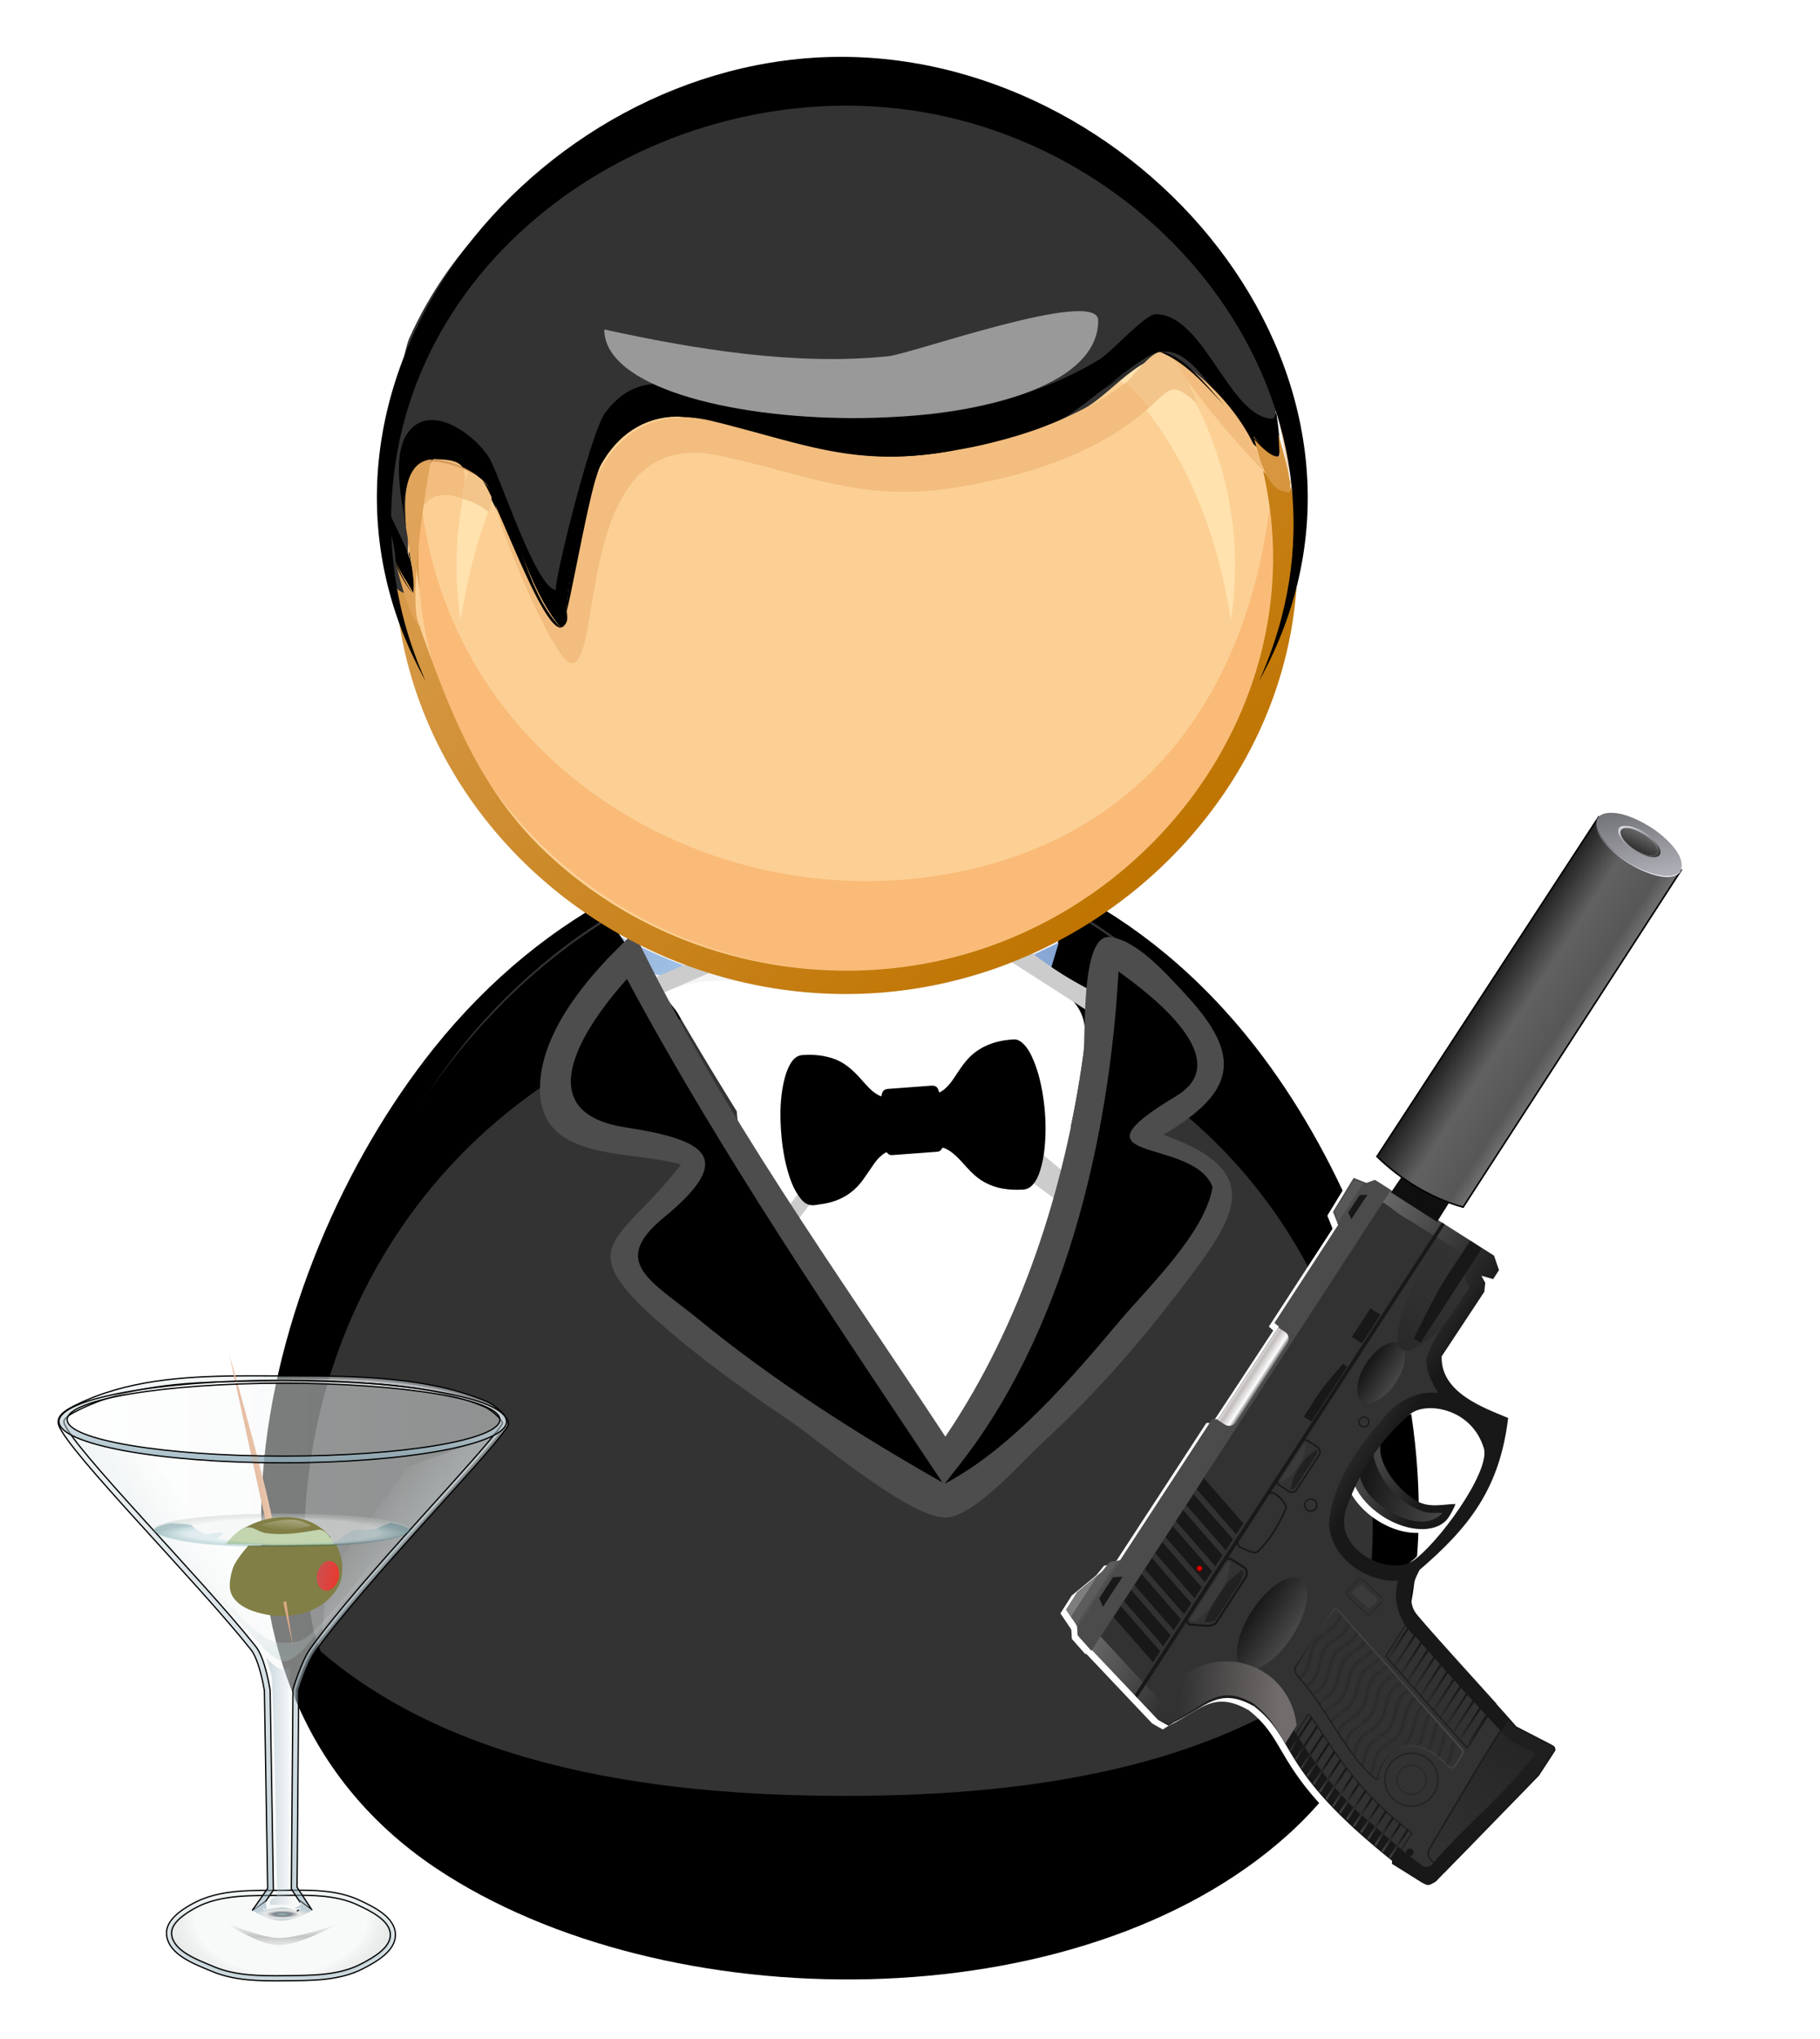 <svg xmlns="http://www.w3.org/2000/svg" xmlns:xlink="http://www.w3.org/1999/xlink" width="605.358" height="677.795" viewBox="0 0 567.523 635.433"><defs><linearGradient x1="-270.08" x2="-268.41" gradientTransform="matrix(100.55 113.72 113.72 -100.55 -25192 76932)" y1="460.09" gradientUnits="userSpaceOnUse" y2="460.09" id="b"><stop offset="0" stop-color="#ffd8bf"/><stop offset=".539" stop-color="#bf7400"/><stop offset="1"/></linearGradient><linearGradient xlink:href="#k" id="Z" gradientUnits="userSpaceOnUse" gradientTransform="matrix(1.917 0 0 1.897 -956.18 -533.93)" x1="346.44" y1="328.36" x2="346.57" y2="294.42"/><linearGradient x1="-292.75" y1="443.89" gradientTransform="translate(-2 7)" x2="-292.82" gradientUnits="userSpaceOnUse" y2="463.38" id="am"><stop offset="0" stop-color="gray" stop-opacity="0"/><stop offset=".5" stop-color="gray" stop-opacity=".588"/><stop offset="1" stop-color="gray" stop-opacity="0"/></linearGradient><linearGradient x1="-287.63" y1="111.63" x2="-290.8" gradientUnits="userSpaceOnUse" y2="141.98" id="al"><stop offset="0" stop-color="#fff"/><stop offset="1" stop-color="#fff" stop-opacity="0"/></linearGradient><linearGradient xlink:href="#b" id="n" gradientUnits="userSpaceOnUse" gradientTransform="matrix(100.55 113.72 113.72 -100.55 -25192 76932)" x1="-270.08" y1="460.09" x2="-268.41" y2="460.09"/><linearGradient xlink:href="#c" id="o" gradientUnits="userSpaceOnUse" gradientTransform="matrix(100.55 113.72 113.72 -100.55 -25192 76932)" x1="-270.09" y1="460.1" x2="-268.4" y2="460.1"/><linearGradient x1="211.08" y1="157.63" x2="228.29" gradientUnits="userSpaceOnUse" y2="157.63" id="aj"><stop offset="0" stop-color="#dd4652"/><stop offset="1" stop-color="#ff2a2a"/></linearGradient><linearGradient x1="-311.98" y1="338.82" x2="-282.52" gradientUnits="userSpaceOnUse" y2="338.82" id="ai"><stop offset="0" stop-color="#b7c9d1"/><stop offset="1" stop-color="#b7c9d1" stop-opacity="0"/></linearGradient><linearGradient x1="-418" x2="-418.25" gradientTransform="translate(-408.71 -5.657)" y1="216.86" gradientUnits="userSpaceOnUse" y2="247.86" id="r"><stop offset="0" stop-color="#444"/><stop offset="1" stop-color="#181818"/></linearGradient><linearGradient x1="-433.53" x2="-417.91" gradientTransform="translate(-408.71 -5.657)" y1="261.08" gradientUnits="userSpaceOnUse" y2="217.05" id="s"><stop offset="0" stop-color="#4b4b4b"/><stop offset="1" stop-color="#181818"/></linearGradient><linearGradient x1="-289.8" y1="245.82" x2="-290.24" gradientUnits="userSpaceOnUse" xlink:href="#j" y2="158.06" id="ah"/><linearGradient x1="-521.84" x2="-521.14" gradientTransform="translate(-408.71 -5.657)" y1="138.78" gradientUnits="userSpaceOnUse" y2="217.98" id="u"><stop offset="0" stop-color="#6d6d6d"/><stop offset="1" stop-color="#181818"/></linearGradient><linearGradient x1="-322.47" y1="102.19" x2="-289.47" gradientUnits="userSpaceOnUse" y2="95.188" id="ae"><stop offset="0" stop-color="#deaa87"/><stop offset="1" stop-color="#f4e3d7"/></linearGradient><linearGradient x1="224.67" x2="224.85" y1="366.85" gradientUnits="userSpaceOnUse" y2="385.32" id="w"><stop offset="0" stop-color="#181818"/><stop offset="1" stop-color="#4b4b4b"/></linearGradient><linearGradient x1="-288.43" y1="440.95" x2="-296.34" gradientUnits="userSpaceOnUse" xlink:href="#k" y2="-101.7" id="ac"/><linearGradient x1="222.59" x2="222.94" y1="365.51" gradientUnits="userSpaceOnUse" y2="384.91" id="y"><stop offset="0" stop-color="#181818"/><stop offset="1" stop-color="#4b4b4b"/></linearGradient><linearGradient x1="-293.93" y1="510.91" gradientTransform="translate(0 -3)" x2="-294.4" gradientUnits="userSpaceOnUse" xlink:href="#k" y2="406.73" id="ab"/><linearGradient x1="-295.49" x2="-348.72" gradientTransform="translate(-408.71 -5.657)" y1="267.11" gradientUnits="userSpaceOnUse" y2="289.11" id="A"><stop offset="0" stop-color="#181818"/><stop offset="1" stop-color="#4b4b4b"/></linearGradient><linearGradient x1="-274" x2="-301.23" y1="195" gradientUnits="userSpaceOnUse" y2="240.6" id="B"><stop offset="0" stop-color="#323232"/><stop offset="1" stop-color="#726c6c"/></linearGradient><linearGradient id="l"><stop offset="0" stop-color="#f2f4f3" stop-opacity=".5"/><stop offset=".753" stop-color="#f3f5f4" stop-opacity=".5"/><stop offset="1" stop-color="#bdc7c2" stop-opacity=".382"/></linearGradient><linearGradient x1="-358" x2="-336.5" gradientTransform="translate(-408.71 -5.657)" y1="306.36" gradientUnits="userSpaceOnUse" y2="300.36" id="D"><stop offset="0" stop-color="#181818"/><stop offset="1" stop-color="#181818" stop-opacity="0"/></linearGradient><linearGradient x1="-356.9" x2="-269.84" gradientTransform="translate(-408.71 -5.657)" y1="362" gradientUnits="userSpaceOnUse" y2="362" id="E"><stop offset="0" stop-color="#212121"/><stop offset="1" stop-color="#212121" stop-opacity="0"/></linearGradient><linearGradient x1="-435.22" x2="-435.22" gradientTransform="translate(-408.71 -5.657)" y1="148.59" gradientUnits="userSpaceOnUse" y2="132.5" id="F"><stop offset="0" stop-color="#fdfdfd"/><stop offset=".328" stop-color="#474747"/><stop offset=".5" stop-color="#fdfdfd"/><stop offset=".786" stop-color="#c2bcbc"/><stop offset="1" stop-color="#fdfdfd"/></linearGradient><linearGradient id="k"><stop offset="0" stop-color="#8aa9b7" stop-opacity=".5"/><stop offset="1" stop-color="#fff" stop-opacity=".5"/></linearGradient><linearGradient xlink:href="#k" id="ak" gradientUnits="userSpaceOnUse" gradientTransform="matrix(1.917 0 0 1.897 -956.18 -533.93)" x1="346.44" y1="328.36" x2="346.57" y2="294.42"/><linearGradient x1="-443.27" x2="-550.13" y1="189.42" gradientUnits="userSpaceOnUse" y2="188.98" id="I"><stop offset="0" stop-color="#181818"/><stop offset="1" stop-color="#323232" stop-opacity="0"/></linearGradient><linearGradient x1="-464.66" y1="234.4" x2="-115.59" gradientUnits="userSpaceOnUse" y2="234.4" id="Y"><stop offset="0" stop-color="#fff" stop-opacity=".5"/><stop offset="1" stop-color="#edf1f2" stop-opacity=".5"/></linearGradient><linearGradient x1="-185.63" y1="141.09" gradientTransform="translate(1 -1)" x2="-216.66" gradientUnits="userSpaceOnUse" xlink:href="#j" y2="118.67" id="X"/><linearGradient id="j"><stop offset="0" stop-color="#b3cbcb" stop-opacity=".3"/><stop offset="1" stop-color="#eff0f2" stop-opacity=".02"/></linearGradient><linearGradient x1="-377.8" y1="169.9" x2="-340.29" gradientUnits="userSpaceOnUse" xlink:href="#j" y2="148.12" id="W"/><linearGradient x1="-35.25" y1="25.865" gradientTransform="matrix(.398 .694 .694 -.398 -.608 36.891)" x2="-29.169" gradientUnits="userSpaceOnUse" y2="25.865" id="i"><stop offset="0" stop-color="#737373"/><stop offset="1" stop-color="#333"/></linearGradient><linearGradient xlink:href="#i" id="V" gradientUnits="userSpaceOnUse" gradientTransform="matrix(.398 .694 .694 -.398 -.608 36.891)" x1="-35.25" y1="25.865" x2="-29.169" y2="25.865"/><linearGradient x1="-270.09" x2="-268.4" gradientTransform="matrix(100.55 113.72 113.72 -100.55 -25192 76932)" y1="460.1" gradientUnits="userSpaceOnUse" y2="460.1" id="c"><stop offset="0" stop-color="#f3c192"/><stop offset=".539" stop-color="#d49035"/><stop offset="1" stop-color="#765735"/></linearGradient><linearGradient x1="-281.52" x2="-265.55" gradientTransform="translate(-408.71 -5.657)" y1="293.94" gradientUnits="userSpaceOnUse" y2="291.11" id="P"><stop offset="0" stop-color="#181818"/><stop offset="1" stop-color="#4b4b4b"/></linearGradient><linearGradient xlink:href="#e" id="Q" x1="37.932" y1="33.983" x2="41.318" y2="30.935" gradientUnits="userSpaceOnUse"/><linearGradient x1="26.283" y1="-4.057" gradientTransform="scale(.8 -.8) rotate(44.927 55.385 -23.976)" x2="40.195" gradientUnits="userSpaceOnUse" y2="-4.057" id="e"><stop offset="0" stop-color="#8a8a8a"/><stop offset=".251" stop-color="#575757"/><stop offset=".577" stop-color="#616161"/><stop offset="1" stop-color="#0f0f0f"/></linearGradient><linearGradient xlink:href="#e" id="R" gradientUnits="userSpaceOnUse" x1="37.932" y1="33.983" x2="41.318" y2="30.935" gradientTransform="matrix(5.887 4.258 4.258 6.29 -338.198 -347.81)"/><linearGradient xlink:href="#f" id="S" gradientUnits="userSpaceOnUse" gradientTransform="scale(.8 -.8) rotate(70.732 32.105 -23.592)" x1="32.424" y1="5.324" x2="45.454" y2="5.324"/><linearGradient x1="32.424" y1="5.324" gradientTransform="scale(.8 -.8) rotate(70.732 32.105 -23.592)" x2="45.454" gradientUnits="userSpaceOnUse" y2="5.324" id="f"><stop offset="0" stop-color="#ededf7"/><stop offset="1" stop-color="#3d3e40"/></linearGradient><linearGradient xlink:href="#g" id="T" gradientUnits="userSpaceOnUse" gradientTransform="scale(.8 -.8) rotate(70.732 32.105 -23.592)" x1="32.735" y1="6.363" x2="45.765" y2="6.363"/><linearGradient x1="32.735" y1="6.363" gradientTransform="scale(.8 -.8) rotate(70.732 32.105 -23.592)" x2="45.765" gradientUnits="userSpaceOnUse" y2="6.363" id="g"><stop offset="0" stop-color="#b2b2ba"/><stop offset="1" stop-color="#75767a"/></linearGradient><linearGradient xlink:href="#h" id="U" gradientUnits="userSpaceOnUse" gradientTransform="matrix(-.351 .719 .719 .351 -.608 36.891)" x1="-43.21" y1="-11.595" x2="-36.032" y2="-11.595"/><linearGradient x1="-43.21" y1="-11.595" gradientTransform="matrix(-.351 .719 .719 .351 -.608 36.891)" x2="-36.032" gradientUnits="userSpaceOnUse" y2="-11.595" id="h"><stop offset="0" stop-color="#ededf7"/><stop offset="1" stop-color="#3d3e40"/></linearGradient><filter height="1.353" x="-.091" y="-.177" width="1.182" id="x" color-interpolation-filters="sRGB"><feGaussianBlur stdDeviation="1.366"/></filter><filter height="1.232" x="-.026" y="-.116" width="1.051" id="N" color-interpolation-filters="sRGB"><feGaussianBlur stdDeviation=".269"/></filter><filter height="1.135" x="-.111" y="-.067" width="1.222" id="L" color-interpolation-filters="sRGB"><feGaussianBlur stdDeviation=".382"/></filter><filter id="p" x="-.058" width="1.115" y="-.033" height="1.066" color-interpolation-filters="sRGB"><feGaussianBlur stdDeviation="1.047"/></filter><filter x="0" y="0" width="1" height="1" id="q" color-interpolation-filters="sRGB"><feFlood result="result1" flood-opacity="0" flood-color="gray"/><feBlend in2="SourceGraphic" result="result2"/><feComposite operator="arithmetic" result="result3" k2="1" in2="SourceGraphic"/><feComposite in2="SourceGraphic" operator="in"/></filter><filter id="J" color-interpolation-filters="sRGB"><feGaussianBlur stdDeviation=".519"/></filter><filter id="H" color-interpolation-filters="sRGB"><feGaussianBlur stdDeviation=".094"/></filter><filter height="1.269" x="-.029" y="-.134" width="1.058" id="G" color-interpolation-filters="sRGB"><feGaussianBlur stdDeviation=".229"/></filter><filter height="1.101" x="-.124" y="-.051" width="1.248" id="t" color-interpolation-filters="sRGB"><feGaussianBlur stdDeviation="1.078"/></filter><filter id="C" color-interpolation-filters="sRGB"><feGaussianBlur stdDeviation=".895"/></filter><filter height="1.217" x="-.056" y="-.108" width="1.112" id="z" color-interpolation-filters="sRGB"><feGaussianBlur stdDeviation=".839"/></filter><filter height="1.235" x="-.03" y="-.118" width="1.06" id="M" color-interpolation-filters="sRGB"><feGaussianBlur stdDeviation=".263"/></filter><filter id="v" color-interpolation-filters="sRGB"><feGaussianBlur stdDeviation="1.308"/></filter><filter height="1.245" x="-.026" y="-.122" width="1.053" id="O" color-interpolation-filters="sRGB"><feGaussianBlur stdDeviation=".269"/></filter><radialGradient r="88.052" gradientTransform="matrix(1 0 0 .148 0 356.36)" cx="346.55" cy="429.01" gradientUnits="userSpaceOnUse" xlink:href="#l" id="ad"/><radialGradient r="88.706" gradientTransform="matrix(1.143 0 0 .112 -686.71 92.841)" cx="346.31" cy="467.06" gradientUnits="userSpaceOnUse" id="af"><stop offset="0" stop-color="#067f94" stop-opacity=".1"/><stop offset=".737" stop-color="#068096" stop-opacity=".095"/><stop offset="1" stop-color="#045766" stop-opacity=".251"/></radialGradient><radialGradient r="72.966" gradientTransform="matrix(.292 0 0 .065 -392.28 396.41)" cx="347.73" cy="719.62" gradientUnits="userSpaceOnUse" id="ag"><stop offset="0" stop-color="#3a7d74" stop-opacity=".5"/><stop offset=".3" stop-color="#00101f" stop-opacity=".5"/><stop offset=".614" stop-color="#d8d9d8" stop-opacity=".5"/><stop offset="1" stop-color="#b7c9d1" stop-opacity=".878"/></radialGradient><radialGradient r="88.401" gradientTransform="matrix(1 0 0 .668 0 161.46)" cx="-291.9" cy="424.01" gradientUnits="userSpaceOnUse" xlink:href="#l" id="aa"/><radialGradient r="1.67" gradientTransform="matrix(16.729 -.005 -.005 -16.729 5488.5 7876.9)" cx="-325.75" cy="466.57" gradientUnits="userSpaceOnUse" id="a"><stop offset="0" stop-color="#b9daf4"/><stop offset="1" stop-color="#7a97cb"/></radialGradient><radialGradient xlink:href="#a" id="m" gradientUnits="userSpaceOnUse" gradientTransform="matrix(16.729 -.005 -.005 -16.729 5488.5 7876.9)" cx="-325.75" cy="466.57" r="1.67"/><pattern patternTransform="matrix(.984 0 0 .985 -413.8 -2.023)" xlink:href="#d" id="K"/><pattern patternTransform="matrix(.984 0 0 .985 -5.092 3.634)" patternUnits="userSpaceOnUse" width="30.066" height="5.181" id="d"><path d="M7.597.061C5.079-.187 2.656.302-.01 1.788v1.273c2.783-1.63 5.183-2.009 7.482-1.781 2.298.228 4.497 1.081 6.781 1.938 4.567 1.713 9.551 3.458 15.813-.157l-.004-1.273c-6.44 3.709-10.816 1.982-15.371.273-2.278-.854-4.576-1.75-7.094-2z" fill="#181818"/></pattern></defs><path d="M438.15 476.613c0 101.014-96.844 136.635-183.637 134.393-96.388-2.463-180.709-52.553-167.99-158.901 10.945-91.577 83.032-196.58 185.489-190.507 104.48 6.187 166.139 120.637 166.139 215.015" fill="#333"/><path d="M263.871 265.208c-99.686 0-166.895 105.105-174.319 194.958-8.575 103.96 82.074 147.014 173.58 147.014-83.014 0-172.256-37.205-168.083-133.118 3.998-91.876 75.93-164.323 168.756-164.323 88.411 0 156.381 64.866 163.668 152.45 8.36 100.618-73.872 144.99-164.204 144.99 88.362 0 174.675-41.074 170.766-140.769-3.598-91.902-67.562-201.202-170.164-201.202"/><path d="M135.178 326.793c-55.736 69.8-86.33 197.27.884 255.452 70.934 47.319 200.586 48.286 265.747-10.686 68.753-62.227 39.847-181-10.41-245.417-69.07-88.516-186.421-86.559-256.22.651m-46.99 152.942c0-98.156 72.663-221.339 183.436-214.9 99.774 5.796 159.67 111.885 163.083 202.235 3.619 95.957-75.192 138.307-161.87 140.593C190.03 609.818 88.19 578.815 88.19 479.735"/><path d="M263.59 559.64c-58.872 0-129.938-8.838-172.868-53.87 15.084 75.068 95.245 100.046 162.674 101.893 72.289 1.98 161.135-19.393 178.422-100.882-41.672 44.284-110.729 52.86-168.228 52.86"/><path d="M263.871 263.287c93.587 0 155.273 94.607 165.098 178.866 11.363 97.434-56.642 150.382-148.444 155.396-82.403 4.441-188-25.727-188-125.246 0-91.159 62.685-201.83 162.547-208.757-100.025 6.768-164.345 115.113-168.026 206.602-4.196 104.137 96.115 141.21 184.94 138.923 92.157-2.375 171.191-50.222 163.54-151.148-6.852-90.289-71.203-194.636-171.655-194.636"/><path d="M333.179 279.21c-44.21-31.095-101.771-26.02-146.887 1.738 12.837 20.013 27.516 38.906 43.994 56.061 9.596 9.978 26.857 31.386 41.295 34.262 32.626 6.522 58.524-70.582 61.598-92.06" fill="#f4f4f4"/><path transform="matrix(4.398 0 0 4.398 81.447 17.717)" d="M26.949 63.083c.338 2.302 1.538 2.453 3.002 1.286a32.254 32.254 0 01-3.002-1.286m29.603-.322l-1.859.888c.443.283.888.569 1.332.855.174-.582.351-1.161.527-1.743m-31.073-.444c.365.53.622.342 0 0" fill="url(#m)"/><path d="M229.78 346.174c0-11.729 85.54.55 93.94 2.37 12.427 2.718 19.024 4.27 16.284 17.793-3.795 18.743-11.056 37.125-18.598 54.623-4.714 10.933-11.781 33.484-23.576 39.206-7.713 3.738-20.018-19.706-22.77-24.09-11.083-17.618-20.899-36.07-30.151-54.699-4.649-9.371-15.128-24.266-15.128-35.203" fill="#fff"/><path d="M302.676 369.895c4.508 11.671 18.312 36.707 13.783 49.13-4.482 12.279-14.75 50.508-30.102 33.12-17.815-20.19-19.39-31.281-12.71-56.058 6.478-23.98 4.49-24.354 29.03-26.192M315.918 300.095c-16.61 6.394-34.386 9.648-52.183 9.648-20.489 0-37.371-8.839-56.224-.65 12.617 22.2 26.28 43.827 39.944 65.389 7.164-8.303 26.9-32.992 39.341-34.153 12.063-1.126 35.287 18.229 43.823 24.72a318.35 318.35 0 007.547-39.122c2.058-16.012-9.71-17.775-22.248-25.832" fill="#fff"/><path d="M279.8 271.88a631469.353 631469.353 0 00-96.036 41.654c19.811 26.351 37.336 53.515 54.98 81.383 11.908-18.452 36.962-55.045 60.445-43.114 8.356 4.24 40.04 32.397 46.457 30.445 11.328-3.488 14.89-34.364 16.887-43.651 4.508-21.043-14.846-24.456-31.923-35.42-14.697-9.445-34.323-27.454-50.81-31.297m.8 5.536c18.026 11.685 36.158 23.229 54.237 34.825 7.836 5.036 15.668 10.067 23.518 15.089 3.435 2.212-8.012 45.397-14.037 49.522-10.084-9.926-41.189-38.3-57.517-36.523-16.047 1.737-39.667 33.528-47.851 44.91-14.974-23.805-29.97-46.99-46.791-69.506 29.508-12.687 58.933-25.603 88.441-38.317" fill="#ccc"/><path d="M196.49 297.738c27.706 54.931 64.32 106.278 98.178 157.546 23.106-30.977 36.923-69.782 44.298-107.342 3.307-16.808 5.25-33.876 5.884-51 .092-2.445 16.931 11.122 17.82 11.992 6.05 5.902 17.537 16.676 15.976 26.32-1.565 9.605-22.925 11.69-22.925 18.937 0 8.865 32.67 3.874 25.278 19.697-7.969 17.032-21.382 32.468-33.634 46.496-13.848 15.88-41.65 53.414-62.319 41.453-26.02-15.102-51.672-31.633-74.567-51.233-4.138-3.527-22.88-16.676-17.7-23.893 3.874-5.396 35.295-24.63 18.954-28.452-12.93-3.022-39.905-.26-39.034-19.812.677-15.44 13.474-30.181 23.791-40.71"/><path d="M193.496 294.673c-11.452 11.223-25.129 27.784-25.129 44.662 0 23.18 28.695 18.844 43.986 23.59-18.954 24.556-34.729 24.618-6.795 49.174 12.727 11.197 26.558 21.149 40.613 30.573 9.345 6.28 38.633 31.478 49.496 30.159 8.878-1.1 23.22-17.516 29.53-23.365 14.93-13.8 28.611-29.011 40.96-45.155 18.021-23.545 30.761-38.66-3.39-50.666 22.04-13.149 25.303-24.037 6.925-43.752-5.334-5.726-15.233-17.182-23.734-17.89-9.028-.747-7.291 30.318-8.118 36.391-5.695 41.685-19.34 84.189-43.049 119.291-33.563-50.925-70.608-102.096-97.104-157.155-1.394 1.394-2.797 2.77-4.191 4.143m13.531 84.708c23.273-19.078 12.375-24.28-12.142-28.102-30.216-4.683-13.39-30.52.607-46.21 29.1 54.197 64.268 105.724 98.367 156.9-26.513-15.076-52.504-31.593-76.137-50.93-14.472-11.843-27.868-17.586-10.695-31.658m90.962 78.586c33.747-41.822 47.974-103.073 50.788-155.229 10.744 7.696 36.615 27.657 18.053 38.774-35.81 21.452 5.04 12.498 11.27 28.334-2.128 14.2-20.29 31.5-28.971 41.813-15.242 18.11-33.827 39.821-54.54 50.705 1.14-1.495 2.27-2.946 3.4-4.397" fill="#4d4d4d"/><path d="M400.766 174.383c0 73.965-64.663 131.688-137.03 131.688-72.369 0-137.028-57.719-137.028-131.688 0-73.986 64.624-131.758 137.027-131.758 72.412 0 137.031 57.763 137.031 131.758" fill="#fcd095"/><path d="M171.828 124.932c31.246-36.58 85.746-45.626 130.536-33.264 49.109 13.553 74.048 53.251 81.471 101.573 10.915-71.854-49.078-134.16-120.104-134.16-71.106 0-130.985 62.354-120.096 134.221 3.707-24.082 12.186-49.57 28.193-68.37" fill="#ffe2ae"/><path d="M395.832 158.517c-7.603 58.502-39.71 103.24-100.834 113.912-74.804 13.075-153.267-34.785-163.356-113.895-11.02 81.177 61.686 148.62 140.836 143.659 73.146-4.583 132.866-69.466 123.354-143.676" fill="#fabb78"/><path transform="matrix(4.398 0 0 4.398 81.447 17.717)" d="M11.379 32.092c-.813 1.694-.388 4.029-.133 5.782a28.364 28.364 0 01.133-5.782m59.651-2.775c3.902 16.911-8.826 33.075-25.636 35.187-9.197 1.158-18.654-1.849-25.357-8.285-6.042-5.805-7.714-13.415-10.608-20.727 0 17.46 15.024 30.912 32.021 30.912 19.038 0 35.268-17.132 31.47-36.502.16.365.134.678-.081.944a5.775 5.775 0 01-1.809-1.529m1.146-1.737c.034.744.034.744 0 0m-.031-.519c.034.558.034.558 0 0m-.025-.303c.023.283.008.075 0 0" fill="url(#n)"/><path d="M361.236 61.689c23.39 23.782 36.355 44.526 37.727 79.76-.07-2.084-26.386-24.719-30.396-27.986-9.856-8.04-21.22 9.13-30.841 14.046-24.324 12.44-61.295 21.926-88.094 13.06-14.323-4.731-30.947-14.331-46.462-9.617-8.98 2.735-14.723 10.572-18.28 18.857-3.616 8.404-4.139 42.117-9.596 45.679-2.076 1.341-19.684-38.603-22.028-42.16-28.545-43.22-27.85 32.296-24.451 31.438-18.352 4.57-4.015-73.023-1.302-79.114 12.89-28.94 36.369-51.272 64.756-64.852 51.347-24.565 127.123-21.958 168.967 20.889" fill="#333"/><path d="M118.318 150.922c.338 7.854 4.995 16.561 4.995 23.853-.994-2.331 4.442 10.805 5.559 9.96 1.799-11.961-8.158-22.142-10.554-33.813m242.016-53.023c-3.17 0-13.971 11.922-17.256 13.958-9.61 5.946-20.295 10.093-31.162 13.105-28.796 7.982-51.681 4.86-80.174.159-16.53-2.718-30.893-12.626-43.013 3.487-4.67 6.205-16.61 55.204-15.313 55.204-6.205 0-17.608-35.885-20.915-41.22-3.91-6.323-15.854-15.791-23.4-9.793-7.802 6.192-3.835 22.868-2.595 30.938-3.303-17.56 7.472-24.733 22.072-15.62 5.721 5.479 21.21 48.132 26.47 47.48 1.807-.417 8.663-44.372 12.361-50.893 5.128-9.073 13.352-14.882 23.937-14.882 18.127.62 33.809 13.492 51.734 13.492 22.758 0 46.083-3.444 67.157-12.322 7.027-2.964 26.06-21.276 31.544-21.276 14.363-2.793 23.791 32.56 36.681 32.56 2.019 0-1.328-19.266-1.557-20.55 1.816 3.355 1.843 6.275.093 8.764-13.646-.004-21.347-32.59-36.664-32.59"/><path d="M342.453 99.87c0 41.984-154.024 38.197-154.024 2.8 28.304 6.188 59.62 11.329 88.56 8.339 7.516-.788 65.464-21.545 65.464-11.14" fill="#999"/><path d="M395.467 114.417c2.678 11.381 4.393 23.303 6.663 34.803-.73-11.803-2.657-23.638-6.663-34.803" fill="#f3d4b2"/><path d="M135.38 143.112c-2.322 0-3.676 14.085-3.891 15.734-.396.84.153-.391.153-.316 2.56-4.96 7.802-4.948 12.446-3.259 1.693-9.094 1.825-12.16-8.708-12.16m215.803-24.037c-16.047 12.41-36.672 18.602-56.431 21.768-28.932 4.657-44.592-2.748-72.012-9.472-36.426-8.936-44.016 31.197-46.105 59.197.655 2.691.075 4.367-1.75 5.044-9.644-11.544-12.771-27.767-20.621-40.714-1.464 3.558 18.382 51.778 23.95 51.778 10.172 0 .743-73.995 45.436-64.795 27.46 5.638 44.483 14.706 73.657 10.15 21.43-3.355 44.588-10.225 61.057-25.045a92.623 92.623 0 00-7.181-7.911m13.285-8.461c9.323 13.22 18.004 24.284 29.346 36.03-3.22-13.971-16.496-29.03-29.346-36.03" fill="#f2bd7e"/><path d="M146.054 146.643c-3.615 13.378-3.057 5.624 6.363 12.942 2.472-6.623-.585-9.75-6.363-12.942m215.718-36.927c-2.893 0-8.456 7.709-10.59 9.358a90.496 90.496 0 017.173 7.916c7.243-6.509 7.168-8.088 15.317-.884-1.869-3.791-6.455-16.39-11.9-16.39" fill="#f3c58a"/><path transform="matrix(4.398 0 0 4.398 81.447 17.717)" d="M12.067 28.524c-2.128.194-1.916 3.371-1.805 4.795-.003-.02.757 4.505.521 4.66-.395-.733-.927-1.43-1.261-2.252.125.569 1.113 4.792 1.998 4.792-1.466 0 .244-10.834.547-11.995m60.056-1.766c.033.46.059.917.078 1.377.019.119-.021.181-.116.188a5.44 5.44 0 01-1.74-1.464c.28.849.776 3.986 2.495 3.986.512.001-.644-3.85-.717-4.087" fill="url(#o)"/><path d="M175.487 195.325c-.176.19-.374.29-.607.29.203-.1.405-.206.607-.29M125.512 179.647c.29.55.58 1.113.866 1.663-.29-.55-.58-1.113-.866-1.663m-.84-1.72c.47.95.47.95 0 0m-.818-1.824c.616 1.376.616 1.376 0 0m-.536-1.315c0 .057.862 2.181 0 0m12.062-31.676c-1.613.518-3.214 1.042-4.833 1.56 7.072-3.31 19.843 4.583 18.022 3.444-3.975-2.85-8.373-4.525-13.189-5.004m263.399-.937c-.11.026-.22.07-.326.101.106-.03.216-.075.326-.101m.048-3.606c.03.58.03.58 0 0m-.163-2.586c.062.985.062.985 0 0m-186.505-6.161a70.751 70.751 0 0121.342 4.872c-6.856-2.445-14.002-4.67-21.342-4.872m-.822 0c-1.051 0-1.051 0 0 0m170.163-3.835c1.856 1.983 3.725 3.962 5.585 5.946-1.86-1.984-3.716-3.963-5.585-5.946m13.866-11.856a136.158 136.158 0 013.197 20.581c-.32-4.024-1.653-16.548-3.197-20.581m-33.594-4.415c-1.376.391-1.376.391 0 0" fill="#d69c5d"/><path d="M128.872 184.735c-.123.044-.123.044 0 0m-5.559-9.96c0 2.295 3.971 8.734 5.141 9.815a44.42 44.42 0 01-5.14-9.815m4.199-2.129c0-4.371 1.83 11.742 1.359 12.09a45.796 45.796 0 00-1.359-12.09m22.877-23.008c4.582 5.928 18.316 45.977 24.49 45.977-12.01-12.34-12.22-33.382-24.49-45.977m-19.838-4.961c-4.983 3.976-4.908 14.174-3.971 19.57-.449-5.673-1.267-15.348 3.97-19.57m268.412-3.228c-.246.955-.246.955 0 0m-11.878-9.516c2.04 2.515 7.81 10.343 11.368 10.343a44.194 44.194 0 01-11.368-10.343m-176.54-2.111c-10.268.242-18.18 6.1-23.149 14.882-3.698 6.517-10.55 50.476-12.362 50.894 1.65-.867 2.177-2.547 1.592-5.031 1.473-20.898 5.546-60.081 33.92-60.745m.79 0a34.107 34.107 0 015.01.33c-1.671-.115-3.338-.229-5.01-.33m149.403-19.816c-19.218 12.815-32.692 23.91-56.58 29.069-32.706 7.071-51.875-1.07-82.707-8.013 27.547 6.223 43.87 14.464 73.01 9.82 27.942-4.437 44.007-16.038 66.277-30.876m1.038-.29c-.005 0-.005 0 0 0 8.329 3.311 14.305 10.721 20.444 17.04-3.949-4.063-13.448-17.04-20.444-17.04"/><path d="M121.95 162.492c0-82.263 81-137.537 158.364-128.623 84.405 9.732 149.648 95.689 112.281 178.378 50.868-91.498-34.495-194.53-130.298-194.53-95.812 0-180.269 103.353-129.56 194.543-7.053-15.607-10.787-32.626-10.787-49.768M292.876 340.447c1.139-.503 2.015-1.304 2.825-2.185 1.103-1.2 1.956-2.584 2.851-3.935 1.572-2.373 3.217-4.677 5.532-6.415 3.58-2.689 7.687-3.79 12.076-4.006 1.173-.057 2.117.582 2.938 1.373 1.202 1.16 2.022 2.58 2.71 4.08 1.633 3.551 2.611 7.298 3.262 11.136.708 4.177 1.053 8.386.944 12.622-.102 3.954-.483 7.875-1.674 11.674-.514 1.638-1.208 3.19-2.386 4.483-.817.897-1.808 1.379-3.03 1.444-4.247.226-8.346-.262-12.119-2.42-2.103-1.202-3.832-2.837-5.44-4.621-1.313-1.458-2.592-2.952-4.12-4.2-.864-.705-1.785-1.313-2.833-1.72-.35-.136-.558-.145-.75.25-.28.58-.795.86-1.444.908-4.661.343-9.323.69-13.984 1.04-.595.044-1.128-.115-1.477-.595-.275-.378-.491-.258-.787-.076-1.313.81-2.362 1.9-3.246 3.14-1.24 1.737-2.392 3.535-3.644 5.262-2.99 4.125-7.048 6.542-12.05 7.407-.924.16-1.854.29-2.782.43-1.757.264-3.171-.322-4.31-1.68-1.713-2.045-2.835-4.402-3.677-6.902-1.737-5.155-2.501-10.488-2.793-15.896-.236-4.379-.11-8.744.76-13.06.456-2.266 1.076-4.478 2.25-6.496.324-.557.697-1.076 1.16-1.525.709-.688 1.523-1.105 2.547-1.177 3.356-.238 6.645.031 9.837 1.156 3.002 1.058 5.362 3.025 7.514 5.293 1.248 1.316 2.373 2.745 3.68 4.008.957.926 2.003 1.725 3.225 2.277.313.142.452.169.502-.28.14-1.251.792-1.829 2.054-1.923 4.406-.33 8.812-.658 13.219-.984 1.554-.116 2.15.312 2.574 1.842.022.08.05.158.087.271z"/><path d="M1866.85 1054.504c-.447.029-.721.182-.842.445l-15.617 23.908c.537.518 1.122 1 1.74 1.446l-.686 1.01-.062-.04-1.138-.72-.608.22-.164-.061-.664-.272c-.013 0-.034-.011-.057-.01v.01c-.014.01-.028.01-.043.047l-1.328 2.172c-.072.118-.119.157-.045.285l.27.662.044.145-4.511 6.93.314.275-2.877 4.373-1.445 2.19-.418-.015-6.533 10.002-.135.031-.584.08-.555.682-.273.225-1.473 1.218-.799 1.258.334.494.399.592.039.064.039.66.973 1.098.037-.057 4.687 4.95.527.298c-.01.01-.013.02-.019.029l.05-.014.195.111c.14-.092.263-.167.394-.252 2.246-1.073 3.145-2.54 5.621-1.15l.01-.012c3.164 2.443 1.552 4.385 9.82 10.982l-.01.215 2.1 1.316c.499.273.496.23.99-.04l7.344-7.54 1.168-1.793c-.047-.258-.04-.237-.303-.392l-2.476-1.281c-1.858-2.153-5.278-5.777-7.063-7.952-.688-.838-.354-2.077.198-3.134 3.514-3.02 5.68-5.74 6.29-10.77-1.656-.701-4.802-1.767-4.712-4.367l3.023-4.574.068-.631-.17-.31.088.024.102-.136.543.154.408-.637-.348-1.027-3.984-2.531.8-1.27c.325.119.653.23.987.322l15.377-23.752a.481.481 0 00.027-.04l.053-.083h-.025c.026-.064.06-.124.066-.2a.634.634 0 00-.012-.259c-.03-.406-.28-.866-.75-1.382-.587-.642-1.313-1.183-2.178-1.62-.866-.437-1.602-.636-2.209-.597zm-12.946 42.234c1.422-.119 3.445.679 4.084 2.89.368 1.729-3.294 6.715-5.027 7.9-1.702 1.163-5.746-.773-4.75-3.673.188-.548.408-1.07.645-1.574.362.756 1.026 1.512 1.925 2.098 1.842 1.2 3.946 1.226 4.701.065.114-.174.427-.727.47-.93-.875.012-1.911.337-2.87-.287-1.526-.994-2.599-2.724-2.432-3.877a14.64 14.64 0 012.106-2.207c.267-.225.674-.365 1.148-.404z" transform="matrix(4.398 0 0 4.398 -7710.47 -4383.408)" filter="url(#p)" fill="#fff"/><g transform="matrix(-.324 .498 .498 .324 52.412 805.726)" filter="url(#q)"><path d="M-836.33 198.89c-4.92 0-9.365 3.046-12.688 8 8.106 3.166 14.839 17.257 14.839 31.094 0 8.468-6.199 13.594-9.804 18.969 1.428.558 6.116.844 7.652.844 10.257 0 18.594-13.165 18.594-29.438s-8.337-29.47-18.594-29.47z" fill="url(#r)"/><path d="M-836.9 202.94c-2.32.174-8.264 2.36-4.469 4.563 9.302 9.967 13.405 25.14 9.656 38.312-.911 2.884-3.696 6.134-4.625 8.093 11.603-2.19 14.564-16.22 14.562-26.375-.018-9.273-3.365-20.728-12.812-24.438-.756-.148-1.542-.248-2.312-.156z" fill="url(#s)" filter="url(#t)"/><path d="M-697.11 115.83l-16.031 5-6.469.688-3.594 4.156-88.438.156-1.625 3.062-58.156.344-.437-3.531h-61.22l-4.5-5.922-20.51-.747-.06-.002-.014.076-1.446 7.002-3.813 3.312-.812 73.5 4.969 6.313 5.593.031 1.907-6.187 2.03 3.78 4.188 2.126 40.594-.282c16.498 9.946 10.402 33.766 8.063 46.875 33.667 16.531 59.29 14.075 92.219 4.47 8.786.848 17.829 3.78 20.25 11.437 6.28 19.857 14.963 55.715 20.812 75.938l-2.063 20.531c-.1 2.26-.194 2.13 1.219 3.469h15.844l76.438-15.125c3.68-1.97 3.926-1.774 4.25-5.969l.313-18.344-1.375-.812c-7.534-77.952-26.09-75.78-28.47-105.28h.094c1.376-20.976 14.116-20.62 29.844-30.22 1.053-.472 2.023-.941 3.156-1.437l.094-1.656.281-.25c-.083.004-.166-.004-.25 0l.282-4.469-14.156-59-3.938-3.344-4.031-9.562-11.031-.125zm-141.62 90.969c9.025.011 18.493 1.08 28.125 3.5 22.015 5.532 17.691 38.452 3.594 44.312-14.35 5.965-60.078 8.54-69.312-.719-14.856-17.203-4.168-39.504 5.719-42.5 9.413-2.852 20.272-4.608 31.875-4.594z" fill="url(#u)"/><path d="M-714.9 129.25c-5.18 4.77-12.432 5.505-19.093 4.478-24.562.33-49.292-.605-73.75.616-7.025 5.626-16.508 1.072-24.531 2.667-16.261.051-32.52.247-48.781.239 5.052-5.79-2.877-3.265-6.343-3.568-17.27.484-34.543-.35-51.813.068 1.73-6.207-5.977-8.216-10.438-6.188-2.63-3.31-3.666 2.4-4.938 3.938-2.83 7.954.138 16.629-1.041 24.875.145 12.477-1.118 26.615-.209 38.125 4.859-3.329 10.638 1.03 11.844 6 1.65 1.738 5.5-.128 8.094.581 12.076.302 24.966-2.188 36.5 1.669 5.567 3.131 9.399 10.362 11.53 14.938 5.263-10.697 16.945-16.478 28.532-17.062 19.87-3.102 41.565-3.213 59.812 6.094 14.732 10.31 15.855 33.143 5.656 46.969 11.124 3.218 18.844 13.776 19.928 25.109a1817.105 1817.105 0 0118.322 69.359c-.364 5.087-1.16 10.315-1.531 15.28 25.995-1.409 50.835-9.946 76.562-13.437 3.455-.067 5.976-2.203 4.875-5.875-.484-13.524-3.292-26.851-4.728-40.312-3.717-21.824-12.297-42.43-22.272-62.188-5.411-14.988-2.44-35.087 12.594-43.22 5.44-3.855 13.513-5.028 17.531-9.968-2.874-18.155-8.563-35.866-12.469-53.781-8.674-15.268-10.808-8.392-29.844-5.406z" fill="#323232" filter="url(#v)"/><path d="M-959.33 124.64l-.281 1.278-3.813 2.88-.125 9.977h288.31l-2.875-10.465-3.937-2.909-.375-.76h-39.875l-.906.896-88.438.136-1.625 2.664-58.156.299-.438-3.072h-61.219l-.75-.924h-25.5z" fill="#4b4b4b"/><path d="M-812.67 128.11l-.095.202-58.342.37v4.242c0 2.614 1.981 4.713 4.45 4.713h49.536c2.47 0 4.451-2.099 4.451-4.713v-4.814z" fill="#4b4b4b"/><ellipse ry="9.286" rx="18.036" cy="374.862" cx="220.179" transform="translate(-1100.6 -188.12)" fill="url(#w)" filter="url(#x)"/><ellipse ry="9.286" rx="18.036" cy="374.862" cx="220.179" transform="matrix(1.538 0 0 1.345 -1077.5 -293.67)" fill="url(#y)" filter="url(#z)"/><rect ry="2.857" height="11.786" width="27.668" y="171.21" x="-829.53" fill="none" stroke="#181818" stroke-width=".81" stroke-linecap="round" stroke-linejoin="round"/><path d="M-751.41 171.12h32.205c2.322 0 5.124 1.808 4.191 3.522l-3.393 6.236c-.932 1.714-2.762 4.772-5.084 4.772h-27.92c-2.322 0-4.191-1.57-4.191-3.522v-7.485c0-1.952 1.87-3.523 4.191-3.523z" fill="none" stroke="#181818" stroke-width="1.165" stroke-linecap="round" stroke-linejoin="round"/><path d="M-793.99 171.79h27.759a2.85 2.85 0 012.857 2.857c-.577 3.17-.795 7.714-2.857 8.929-9.792 2.156-18.915 1.637-27.759 0-1.558-1.483-2.793-5.058-2.857-8.929a2.85 2.85 0 012.857-2.857z" fill="none" stroke="#181818" stroke-width=".871" stroke-linecap="round" stroke-linejoin="round"/><rect transform="rotate(-10.946)" rx="1.804" ry="1.829" height="17.08" width="11.618" y="82.887" x="-815.18" opacity=".699" fill="none" stroke="#252525" stroke-width=".588" stroke-linecap="round" stroke-linejoin="round"/><circle r="13.89" cy="500.945" cx="391.687" transform="translate(-1101.9 -184.5)" opacity=".686" fill="none" stroke="#1c1c1c" stroke-width=".762" stroke-linecap="round" stroke-linejoin="round"/><circle r="13.89" cy="500.945" cx="391.687" transform="translate(-925.17 41.551) scale(.549)" opacity=".686" fill="none" stroke="#1c1c1c" stroke-width=".762" stroke-linecap="round" stroke-linejoin="round"/><path d="M-762.3 233.6l35.839-.442c1.345.528 2.53 1.456 3.303 3.571 4.058 18.312 21.375 45.696 22.825 63.043.086 1.027-.121 2.273-.84 1.578-3.89-3.759-33.024-6.01-25.645 26.501.684 2.47-.167 3.404-1.469 3.887l-7.654-.137c-1-.018-1.872-.835-2.142-1.829l-25.682-94.343c-.27-.994.466-1.816 1.465-1.829z" fill="#323232" stroke="url(#A)" stroke-width=".762" stroke-linecap="round" stroke-linejoin="round"/><path d="M-708.8 252.44c-.362-.006-.918.609-.656 1.219 9.563 22.314 19.942 43.277 22.438 77.156.048.661.294 1.187.656 1.187h16.469c.257 0 .493-.295.594-.687l-.188-.125c-.207-2.146-.401-4.223-.625-6.25-2.108-14.188-4.161-28.412-7.5-42.062-3.845-14.15-8.057-22.804-11.688-30.094l-19.5-.344z" opacity=".69" fill="none" stroke="#181818" stroke-width=".691" stroke-linecap="round" stroke-linejoin="round"/><path d="M-266.46 189.27c-21.539 0-39 17.461-39 39 0 12.067 5.488 22.821 14.094 29.969l11.281.188c-4.272-8.572-7.723-15.305-8.656-26.875h.093c1.377-20.976 14.117-20.62 29.845-30.22 1.053-.472 2.023-.941 3.156-1.437l.093-1.656.282-.25c-.084.004-.167-.004-.25 0l.28-4.469-.687-2.812a39.014 39.014 0 00-10.53-1.438z" transform="matrix(1 0 0 .97 -409.77 -.021)" fill="url(#B)" filter="url(#C)"/><path d="M-784.3 269.48l27.25.5 17 62-27.625-.125z" opacity=".686" fill="none" stroke="#181818" stroke-width=".762" stroke-linecap="round" stroke-linejoin="round"/><path d="M-783.86 271.16l.313 1.125h27.125l-.313-1.125h-27.125zm1.344 4.969l.281 1.125h27.188l-.312-1.125h-27.156zm1.312 4.969l.313 1.125h27.188l-.281-1.125h-27.22zm1.313 4.937l.312 1.125h27.25l-.312-1.125h-27.25zm1.344 4.969l.28 1.125h27.282l-.281-1.125h-27.281zm1.312 4.969l.313 1.125h27.312l-.313-1.125h-27.312zm1.313 4.937l.312 1.125h27.344l-.312-1.125h-27.344zm1.343 4.969l.282 1.125h27.406l-.313-1.125h-27.375zm1.313 4.969l.281 1.125h27.47l-.313-1.125h-27.438zm1.312 4.937l.313 1.125h27.469l-.313-1.125h-27.469zm1.313 4.97l.312 1.124h27.312v-.719l-.093-.406h-27.531zm1.344 4.968l.28 1.125h26v-1.125h-26.28zm1.312 4.937l.281 1.125h24.688v-1.125h-24.969z" fill="url(#D)"/><path d="M-764.71 341.67c.536 1.932 1.077 3.9 1.575 5.622l-2.038 20.293c-.098 2.234-.193 2.104 1.204 3.428h15.66l51.551-10.193 17.822-3.583c-1.604-7.066-.371-11.828-5.436-13.035-55.223-2.305-58.404-2.522-80.338-2.533z" opacity=".81" fill="url(#E)" stroke="#181818" stroke-width=".779" stroke-linecap="round" stroke-linejoin="round"/><path fill="#181818" d="M-905.67 163.6h17.9v6.286h-17.9zM-873.42 167.35c22.696-3.22 23.603-1.786 34.437-2.063l-.063 4.797h-34.374z"/><path d="M-812.91 128.18l-.095.19-57.873.347v3.976a4.403 4.403 0 004.416 4.42h49.137a4.403 4.403 0 004.415-4.42v-4.513z" fill="url(#F)"/><path d="M-713.83 127.3l13.306-.031 2.625 4.099-18.838-.032z" fill="#181818" filter="url(#G)"/><path d="M-697.11 115.84l-16.031 5-6.469.688-3.594 4.156-35.53.062c.248.13.543.219.843.219h76.344l-.5-.438-4.031-9.562-11.031-.125z" opacity=".699" fill="#555"/><path d="M-697.11 115.83l-13.531 4.219h26.281l-1.719-4.094-11.03-.125z" fill="#7e7e7e"/><path d="M-543.1 132.13l10.885-.026 2.147 3.352-15.41-.026z" transform="rotate(-.302 -1816.9 77782.918)" fill="#181818" filter="url(#H)"/><path transform="matrix(.926 0 0 1 -447.66 -5.657)" d="M-555.15 178.14l-.375 30.716 2.219 2.54c3.291-.14 6.485-.324 9.625-.536l.625-1.863 1.031 1.722c33.285-2.392 57.062-8.586 57.062-15.894 0-8.24-30.169-15.14-70.188-16.685z" fill="url(#I)" filter="url(#J)"/><path d="M-904.83 191.32c-39.004-4.9-40.562-2.719-59.181-3.14l.107 7.302h59.074zM-783.36 138.94l8.594 30.25h6.906l-8.594-30.25h-6.906zm10 0l8.594 30.25h6.906l-8.594-30.25h-6.906zm10 0l8.594 30.25h6.906l-8.594-30.25h-6.906zm10 0l8.594 30.25h6.906l-8.594-30.25h-6.906zm10 0l8.594 30.25h6.906l-8.594-30.25h-6.906zm10 0l8.594 30.25h6.906l-8.594-30.25h-6.906zm10 0l8.594 30.25h6.906l-8.594-30.25h-6.906zm10 0l8.594 30.25h6.906l-8.594-30.25h-6.906zm10 0l8.594 30.25h6.906l-8.594-30.25h-6.906zM-963.86 170.49l-.031 1.875h296.22l-.688-1.875h-295.5z" fill="#181818"/><circle r="1.964" cy="380.398" cx="301.25" transform="translate(-976.99 -41.193) scale(.993)" fill="#181818"/><g transform="translate(-504.92 42.662) scale(.71)"><circle r="1.964" cy="380.398" cx="301.25" transform="translate(-665.43 -248.97) scale(1.099)" fill="#5d0000"/><circle r="1.964" cy="380.398" cx="301.25" transform="translate(-612.93 -182.24) scale(.924)" fill="#dc0000"/></g><path d="M-761.82 233.59l35.275-.435c1.323.52 2.49 1.434 3.251 3.516 3.994 18.034 21.038 45 22.465 62.083.085 1.011-.12 2.239-.827 1.555-3.829-3.702-32.504-5.92-25.24 26.098.673 2.432-.165 3.351-1.447 3.828l-7.533-.136c-.984-.018-1.842-.822-2.109-1.8l-25.278-92.908c-.266-.979.46-1.788 1.442-1.8z" opacity=".319" fill="url(#K)"/><rect ry="1.341" rx="1.069" transform="matrix(.972 -.237 .152 .988 -408.71 -5.657)" height="12.531" width="6.886" y="149.13" x="-407.07" fill="#3b3b3b" filter="url(#L)"/><g transform="translate(-408.71 -5.657)"><circle r="1.964" cy="380.398" cx="301.25" transform="translate(-935.31 -484.99) scale(1.799)" fill="#181818"/><circle r="1.964" cy="380.398" cx="301.25" transform="translate(-820.28 -339.75) scale(1.417)" fill="#323232"/></g><g transform="translate(-530.11 29.217) scale(.823)"><circle r="1.964" cy="380.398" cx="301.25" transform="translate(-935.31 -484.99) scale(1.799)" fill="#181818"/><circle r="1.964" cy="380.398" cx="301.25" transform="translate(-820.28 -339.75) scale(1.417)" fill="#323232"/></g><path d="M-958.33 119.43l-1.217 6.288h26.469l-3.734-5.358c-.496-.974-.93-.84-1.953-.869l-18.844-.537c-.838-.18-.634.339-.72.476z" fill="#4b4b4b"/><path d="M-547.04 125.3l-1.039 5.367h20.95l-3.414-4.897-16.497-.47z" transform="matrix(1.146 0 0 .94 -330.39 1.892)" opacity=".699" fill="#656565" filter="url(#M)"/><path d="M-406.77 182.61c-1.206 0-3.832-.223-6.294.478-2.08.592-3.859 2.028-6.446 2.934a2.573 2.573 0 002.531 2.105h19.991c1.327 0 2.396-.994 2.56-2.275-2.194-.764-4.1-1.918-5.93-2.449-2.74-.795-5.11-.793-6.412-.793z" transform="matrix(1 0 0 .711 -408.71 47.98)" fill="#212121" filter="url(#N)"/><path d="M-416.98 177.41c-.886 0-1.664.436-2.133 1.109 2.402.836 4.651 3.015 6.603 3.573 2.503.715 4.357.502 5.578.502 1.002 0 3.54.34 5.482-.342 2.18-.767 3.858-2.615 6.679-3.59a2.573 2.573 0 00-2.218-1.252z" transform="matrix(1 0 0 .723 -408.71 44.878)" fill="#3b3b3b" filter="url(#O)"/><path d="M-330.34 185.16c-2.103.032-4.49.15-6.813.5-3.603.543-5.605 1.783-9.687 2.688.165.877.717 1.653 1.5 2.187.007.005.024-.005.031 0 .234.05.469.08.75.125 1.592.249 3.147.474 4.688.656h25.094c2.274 0 4.082-2.925 5.03-4.656-1.168-.262-2.316-.515-3.437-.687-5.168-.795-9.637-.813-12.094-.813-1.137 0-2.96-.032-5.062 0z" transform="translate(-438.62 10.659) scale(.909)" fill="#212121" filter="url(#N)"/><path d="M-344.81 178.84a8.04 8.04 0 00-1.813.219c-.173.387-.28.81-.28 1.25v.312c3.854 1.133 7.46 3.02 10.655 3.563 4.799.814 8.347.562 10.688.562 1.922 0 6.779.371 10.5-.406 2.783-.581 5.17-1.703 8.031-2.719l.72-1.312c.267-.493.217-1.006-.032-1.47H-344.809z" transform="translate(-438.62 10.659) scale(.909)" fill="#3b3b3b" filter="url(#O)"/><path d="M-709.18 254.28c.16.374.308.752.469 1.125h20.688c-.184-.374-.382-.759-.563-1.125h-20.594zm2.125 4.938c.162.372.307.752.469 1.124h20.906c-.17-.373-.332-.761-.5-1.125h-20.875zm2.125 4.968c.16.372.309.753.469 1.125h20.938c-.16-.39-.31-.745-.469-1.125h-20.938zm2.125 4.97c.16.378.34.744.5 1.124h20.688c-.135-.369-.271-.765-.406-1.125h-20.781zm2.063 4.937c.152.376.317.747.468 1.125h20.344c-.12-.371-.223-.763-.343-1.125h-20.47zm1.968 4.968c.143.373.296.751.438 1.125h19.938c-.108-.372-.205-.76-.313-1.125h-20.062zm1.813 4.97c.133.372.274.749.406 1.124h19.469c-.087-.373-.161-.752-.25-1.125h-19.625zm1.719 4.937c.122.374.254.748.375 1.125h18.875c-.08-.376-.17-.75-.25-1.125h-19zm1.53 4.968c.111.373.236.75.345 1.125h18.375c-.073-.375-.145-.75-.22-1.125h-18.5zm1.407 4.97c.098.37.185.75.281 1.124h17.97c-.067-.372-.12-.753-.188-1.125h-18.062zm1.219 4.937c.086.372.165.749.25 1.125h17.625c-.062-.373-.093-.753-.156-1.125h-17.72zm1.062 4.969c.075.37.147.752.22 1.125h17.405c-.06-.376-.127-.75-.187-1.125h-17.438zm.938 4.968c.063.37.127.752.187 1.125h17.281c-.057-.376-.13-.748-.187-1.125h-17.281zm.781 4.938c.052.37.106.752.156 1.125h17.281c-.056-.377-.13-.749-.187-1.125h-17.25zm.625 4.969c.042.377.085.744.125 1.125h17.406c-.056-.375-.1-.75-.156-1.125h-17.375zm.469 4.968c.032.376.064.747.094 1.125h17.469c-.037-.38-.058-.748-.094-1.125h-17.47z" fill="url(#P)"/></g><path d="M37.244 32.388l1.73 1.867 2.62-2.457-1.781-1.793z" transform="matrix(-4.665 .871 .871 4.665 600.088 187.013)" fill="url(#Q)" fill-rule="evenodd"/><path d="M18.969 14.499l18.144 19.12c2.026-.99 3.706-2.553 4.955-4.305L23.666 10.08c-.91 2.087-2.554 3.812-4.697 4.419z" transform="matrix(-4.665 .871 .871 4.665 600.088 187.013)" fill="url(#R)" fill-rule="evenodd" stroke="#000" stroke-width=".105"/><path d="M9.352 1.93c.105.188.214.387.32.602.586 1.281.613 2.64.082 4.082-.508 1.359-1.375 2.398-2.602 3.117-1.199.719-2.441.933-3.718.64-1.254-.293-2.188-1-2.801-2.121a2.275 2.275 0 01-.199-.398c.078.238.183.465.32.68.371.64.851 1.148 1.437 1.519.403.266.868.469 1.403.602 1.25.293 2.504.078 3.758-.641A5.904 5.904 0 009.953 6.93c.531-1.437.504-2.812-.082-4.117-.051-.11-.094-.199-.117-.281a16.11 16.11 0 00-.402-.602z" fill="url(#S)" fill-rule="evenodd" transform="matrix(-2.225 -.297 1.128 1.81 516.472 255.064)"/><path d="M.434 7.852c.05.133.117.266.199.398.613 1.121 1.547 1.828 2.801 2.121 1.277.293 2.519.079 3.718-.64 1.227-.719 2.094-1.762 2.602-3.121.531-1.438.504-2.797-.082-4.078a13.134 13.134 0 00-.32-.602C8.711.996 7.82.399 6.672.129 5.312-.187 3.992.078 2.711.93 1.434 1.782.594 2.957.191 4.45c-.32 1.203-.238 2.336.243 3.402zm6.597-4.441c.293.64.309 1.32.039 2.039-.265.668-.691 1.175-1.277 1.523-.613.371-1.227.492-1.84.359C3.34 7.2 2.871 6.84 2.551 6.25c-.321-.558-.387-1.183-.199-1.879.214-.746.625-1.332 1.242-1.757.636-.43 1.293-.563 1.957-.403.695.133 1.187.532 1.48 1.2z" fill="url(#T)" fill-rule="evenodd" transform="matrix(-2.225 -.297 1.128 1.81 516.472 255.064)"/><path d="M7.031 3.411c-.293-.668-.785-1.067-1.48-1.2-.664-.16-1.321-.027-1.957.399-.617.429-1.028 1.015-1.242 1.761-.188.696-.122 1.321.199 1.879.32.586.789.95 1.402 1.082.613.133 1.227.012 1.84-.359.586-.348 1.012-.855 1.277-1.52.27-.722.254-1.402-.039-2.042zM3.832 2.93c.559-.398 1.133-.531 1.719-.398.613.132 1.043.492 1.281 1.078.266.562.281 1.16.039 1.801A2.56 2.56 0 015.754 6.77c-.535.32-1.066.414-1.602.281-.558-.133-.972-.441-1.242-.918-.293-.508-.359-1.066-.199-1.683a2.7 2.7 0 011.121-1.52z" fill="url(#U)" fill-rule="evenodd" transform="matrix(-2.225 -.297 1.128 1.81 516.472 255.064)"/><path d="M3.832 2.93a2.7 2.7 0 00-1.121 1.52c-.16.617-.094 1.175.199 1.683.27.481.684.785 1.242.918.536.133 1.067.039 1.602-.281a2.56 2.56 0 001.117-1.359c.242-.641.227-1.239-.039-1.801-.238-.586-.668-.946-1.281-1.078-.586-.133-1.16 0-1.719.398z" fill="url(#V)" fill-rule="evenodd" transform="matrix(-2.225 -.297 1.128 1.81 516.472 255.064)"/><g transform="matrix(.397 0 0 .397 203.492 420.576)"><path d="M-458.66 67.107l60.856 12.812 97.369 131.96-11.656 23.661z" fill="url(#W)"/><path d="M-259.72 226.25l138.37-159.51-70.464 24.983-64.058 87.76z" fill="url(#X)"/><path d="M-310.98 439.29s12.436 6.59 19.218 6.687c7.39.105 21.139-6.687 21.139-6.687l-10.89-16.655 1.281-155.66s6.444-21.601 13.452-31.31c40.924-56.694 134.1-151.18 150.82-176.24 2.508-3.757-8.42-13.702-15.374-16.655-44.488-18.896-100.35-19.889-151.18-19.858-56.865.034-118.13-2.753-169.11 22.42-5.415 2.674-14.562 7.031-12.812 12.812 5.87 19.387 108.74 122.98 150.9 176.16 7.257 9.154 10.89 33.31 10.89 33.31l2.563 155.94z" fill="url(#Y)"/><path d="M-290.47 24.01c-97.09 0-175.81 14.507-175.81 32.425 0 17.917 78.719 32.425 175.81 32.425 97.09 0 175.81-14.507 175.81-32.425 0-17.917-78.719-32.425-175.81-32.425zm.599 2.371c93.851 0 169.94 12.768 169.94 28.572 0 15.803-76.087 28.631-169.94 28.631-93.851 0-169.94-12.828-169.94-28.63 0-15.804 76.087-28.573 169.94-28.573z" fill="url(#Z)"/><path d="M-290.97 426.41c-23.188.214-48.46-1.08-68.85 9.965-8.842 4.79-20.838 12.633-19.93 22.648 1.32 14.56 20.95 21.507 34.425 27.178 17.4 7.322 37.291 7.463 56.167 7.248 20.464-.234 42.502.122 60.697-9.248 10.403-5.356 24.779-13.48 24.46-25.178-.336-12.323-15.999-19.885-27.178-25.084-18.214-8.47-39.704-7.715-59.791-7.53z" fill="url(#aa)"/><path d="M-275.69 424.31c-5.157-.032-10.3.048-15.312.094-23.1.213-48.725-1.187-69.781 10.219-4.49 2.432-9.81 5.625-14.031 9.656-4.22 4.03-7.467 9.063-6.938 14.906.739 8.14 6.59 14.016 13.594 18.438 7.004 4.421 15.376 7.592 22.062 10.406 17.894 7.53 38.066 7.622 56.97 7.406 20.424-.233 42.795.211 61.593-9.469 5.234-2.695 11.537-6.106 16.625-10.469 5.088-4.362 9.089-9.852 8.907-16.53-.191-6.998-4.717-12.487-10.312-16.75-5.596-4.265-12.43-7.49-18.031-10.095-14.101-6.557-29.872-7.717-45.344-7.812zm-.031 4c15.272.118 30.467 1.289 43.688 7.438 5.577 2.593 12.167 5.759 17.28 9.656 5.115 3.897 8.606 8.33 8.75 13.656.138 5.017-2.878 9.443-7.5 13.406-4.62 3.962-10.705 7.276-15.874 9.937-17.592 9.06-39.308 8.797-59.812 9.031-18.85.216-38.47.02-55.375-7.093-6.789-2.857-14.96-5.984-21.47-10.094-6.509-4.11-11.136-8.986-11.718-15.406-.378-4.172 1.926-8.064 5.687-11.656 3.761-3.592 8.836-6.705 13.188-9.063 19.724-10.684 44.661-9.504 67.938-9.719 5.031-.046 10.128-.133 15.22-.093z" style="text-indent:0;text-transform:none;block-progression:tb" color="#000" fill="url(#ab)" stroke="#000"/><path d="M-314.88 20.562c-3.631.003-7.263.03-10.906.063-43.715.394-88.077 3.547-126.84 22.688-2.692 1.328-6.433 3.095-9.469 5.468-1.518 1.187-2.895 2.554-3.812 4.22-.918 1.664-1.306 3.74-.688 5.78.918 3.03 3.27 6.759 6.781 11.625 3.511 4.867 8.197 10.748 13.781 17.406 11.17 13.317 25.915 29.76 41.781 47.25 31.732 34.982 67.971 74.177 88.938 100.62 3.144 3.966 5.965 12.184 7.75 19.25 1.769 6.998 2.64 12.761 2.657 12.875l2.562 155.06-10.5 15.125c-5.896 6.652 8.176-4.354 8.844-4.812l5.75-8.344.437-.594-.03-.719-2.563-155.97v-.125l-.031-.156s-.905-6.136-2.75-13.438c-1.846-7.3-4.48-15.749-8.594-20.938-21.19-26.73-57.447-65.918-89.156-100.88-15.855-17.479-30.568-33.904-41.656-47.125-5.544-6.61-10.191-12.408-13.594-17.125-3.403-4.717-5.544-8.464-6.094-10.28-.257-.85-.162-1.483.312-2.345.475-.86 1.398-1.853 2.625-2.812 2.454-1.919 5.996-3.655 8.72-5 37.715-18.621 81.401-21.761 124.91-22.188 14.5-.142 28.983.008 43.218 0 50.795-.03 106.39 1.046 150.28 19.688 3.031 1.287 7.45 4.414 10.531 7.531 1.541 1.559 2.766 3.136 3.375 4.313.61 1.176.423 1.538.469 1.468-8.016 12.011-35.617 42.15-66.125 76-30.508 33.85-64.036 71.664-84.625 100.19-3.776 5.232-7.14 13.121-9.656 19.812-2.517 6.692-4.125 12.156-4.125 12.156l-.094.313v.312l-1.281 155.69-.031.657.375.593 6.687 10.188c-.46-1.01-1.28-2.02-1.28-2.02l10.562 8-1.312-1.968-10.5-16.062 1.28-154.66c.074-.244 1.539-5.213 3.938-11.594 2.458-6.536 5.83-14.303 9.063-18.781 20.335-28.171 53.854-65.95 84.344-99.781 30.49-33.831 57.823-63.483 66.53-76.531 1.301-1.948.702-4.194-.25-6.032-.95-1.837-2.409-3.64-4.155-5.406-3.494-3.533-8.046-6.865-11.97-8.53-45.08-19.143-101.17-20.055-152.03-20.025-10.647.006-21.48-.101-32.374-.094zm37.25 419.38c-.473.194-.97.384-1.594.625-.089.034-.191.06-.281.094.085-.007.552-.027.594-.031.313-.037.804-.33 1.28-.688z" style="text-indent:0;text-transform:none;block-progression:tb" color="#000" fill="url(#ac)" stroke="#000"/><ellipse ry="12.528" rx="87.552" cy="418.241" cx="346.55" transform="matrix(1.149 0 0 .998 -689.6 -276.2)" fill="url(#ad)"/><path d="M-332.47 3.813s19.865 91.028 26.844 123.03c5.203 23.856 6.699 31.003 13 59.718h3.156c-3.237-20.599-7.116-43.707-10.5-59.53-8.88-41.537-32.5-123.22-32.5-123.22z" fill="url(#ae)"/><path d="M-335.06 152.59l85.533 1.812s-3.545-7.896-6.624-10.777c-1.469-1.375-3.365-2.434-5.341-2.812-15.564 2.673-28.321 4.733-42.578 2.718-4.967-.748-9.42-5.08-14.401-4.436-3.915.506-7.032 3.715-10.06 6.248-2.493 2.086-6.529 7.247-6.529 7.247z" fill="#c3d5af"/><path d="M-317.45 153.82s-10.13 11.083-12.307 18.024c-2.169 6.916-3.89 15.511-.188 21.742 5.244 8.827 17.084 12.613 27.178 14.495 12.26 2.286 25.864.796 37.143-4.53 7.919-3.739 14.986-10.348 19.024-18.118 2.816-5.418 3.187-12.03 2.718-18.118-.39-5.047-4.53-14.495-4.53-14.495z" fill="#817f45"/><path d="M-205.72 135.8s-8.99 3.492-10.92 4.648c-1.93 1.155-15.287 1.08-17.216 1.08-1.93 0-6.433 3.458-8.04 4.382-1.609.924-3.539 3.013-5.147 4.4-1.608 1.386-32.163 1.848-49.209 1.848-17.046 0-43.419-2.773-45.028-3.697-1.608-.925 4.608-2.778 3.644-4.396-.965-1.617-11.076 1.156-13.327.925-2.252-.231-10-5.542-10.965-6.929-.965-1.386-17.164-1.799-17.164-1.799s-12.74 2.653-12.74 5.658c0 3.004 16.782 12.966 99.118 13.012 84.25.046 102.43-9.88 102.43-12.581 0-2.702-7.008-4.768-15.433-6.55z" fill="url(#af)"/><path d="M-278.01 432.03s2.297 2.838 1.373 3.814c-.924.975-4.453 2.438-4.117 3.023.336.586 4.285-.975 4.537-.585.252.39-1.849 2.244-2.689 2.341-.84.098-8.318-2.9-11.84-2.82-4.23.097-13.697 2.113-14.117 1.918-.42-.195-1.643-.659-1.39-1.146.251-.488 2.483 1.073 2.819.39.336-.683-.501-5.837-.501-5.837l-10.348 7.11s12.35 7.995 22.757 7.995c10.407 0 24.242-8.06 24.242-8.06z" fill="url(#ag)"/><path d="M-384.11 147.67l79.721 87.875s9.05 9.105 14.871 9.153c5.676.048 14.648-8.683 14.648-8.683l72.85-85.627-10.871 6.718s-40.806 55.002-59.073 68.756c-4.487 3.379-10.69 4.189-16.307 4.248-5.212.054-10.785-.873-15.213-3.624-23.484-14.593-69.756-73.38-69.756-73.38z" fill="url(#ah)"/><path d="M-300.31 435.75h19.212l-4.718-9.965s1.045-99.954-.094-158.5c-.132-6.817 7.889-22.871 7.889-22.871s-8.007 6.883-12.777 6.53c-5.181-.384-12.683-9.06-12.683-9.06s4.36 12.95 4.53 16.871c2.645 61.4 4.076 169.75 4.076 169.75-3.807 2.479-6.063 2.857-5.435 7.248z" fill="url(#ai)"/><path d="M-287.81 197.41c-.773.199-1.502.538-2.219 1 3.578 16.306 7.375 33.688 7.375 33.688s-2.17-15.209-5.156-34.688z" fill="#deaa87"/><path d="M-288.61 131.44c-8.742-.006-17.595 1.875-25.438 5.344a82.329 82.329 0 00-7.094 3.531c.844-.376 1.733-.662 2.656-.781 4.982-.644 9.44 3.69 14.406 4.437 14.258 2.015 27-.045 42.562-2.719 1.977.378 3.875 1.438 5.344 2.813.919.86 1.886 2.184 2.781 3.594h.594a21.78 21.78 0 00-1.375-1.75c-5.718-6.633-14.12-11.433-22.688-13.25a56.988 56.988 0 00-11.75-1.219z" fill="#817f45"/><ellipse ry="11.777" rx="8.606" cy="157.631" cx="219.686" transform="rotate(12.494 -108.685 -2000.676)" opacity=".823" fill="url(#aj)"/><path d="M-290.47 24.01c-97.09 0-175.81 14.507-175.81 32.425 0 17.917 78.719 32.425 175.81 32.425 97.09 0 175.81-14.507 175.81-32.425 0-17.917-78.719-32.425-175.81-32.425zm.599 2.371c93.851 0 169.94 12.768 169.94 28.572 0 15.803-76.087 28.631-169.94 28.631-93.851 0-169.94-12.828-169.94-28.63 0-15.804 76.087-28.573 169.94-28.573z" fill="url(#ak)" stroke="#000"/><path d="M-308.47 137.44s10.177-2.796 15.401-3.359c4.954-.534 10.059-.961 14.948 0 3.521.693 9.965 4.077 9.965 4.077s-11.08 2.882-16.76 3.17c-5.297.27-10.657-.297-15.854-1.358-2.647-.541-7.7-2.53-7.7-2.53z" fill="url(#al)"/><path d="M-337.34 448.71s27.135 18.257 42.672 18.836c16.893.63 47.791-16.965 47.791-16.965s-31.375 11.727-47.697 11.188c-14.897-.492-42.767-13.059-42.767-13.059z" opacity=".739" fill="url(#am)"/></g></svg>